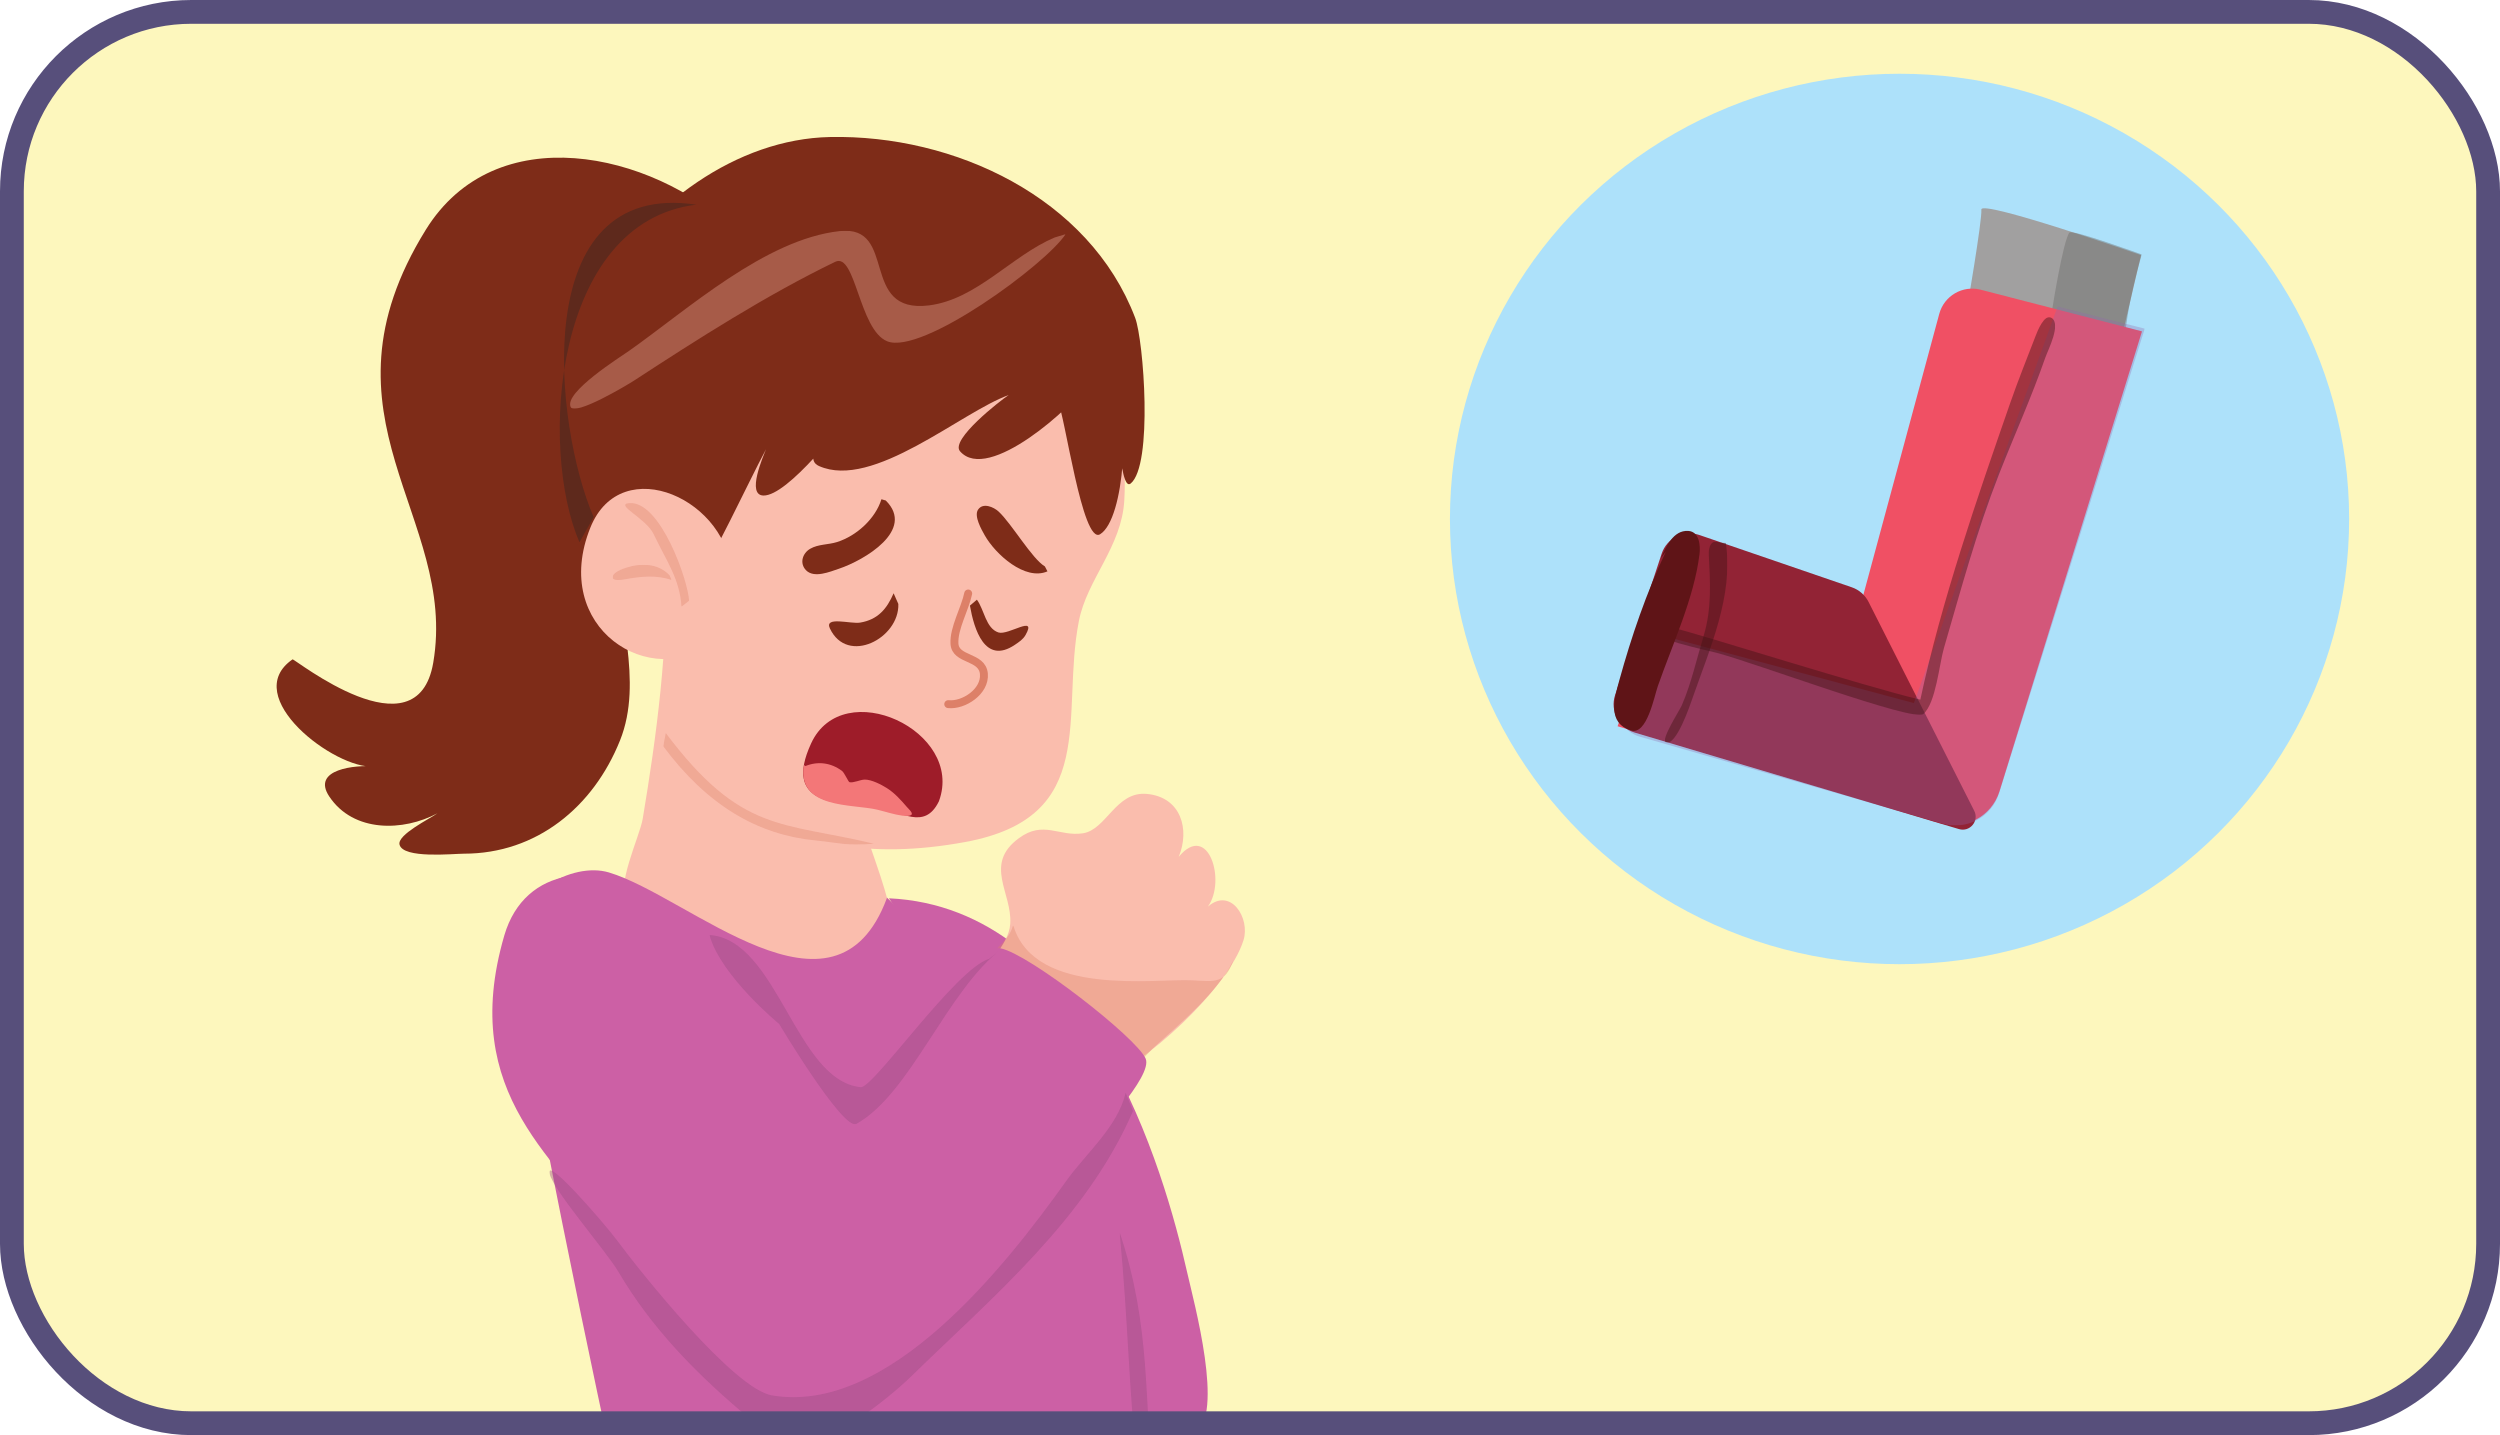 <?xml version="1.0" encoding="UTF-8"?>
<svg id="Layer_2" data-name="Layer 2" xmlns="http://www.w3.org/2000/svg" xmlns:xlink="http://www.w3.org/1999/xlink" viewBox="0 0 157.674 90.512">
  <defs>
    <style>
      .cls-1 {
        fill: #922335;
      }

      .cls-2 {
        fill: #ade1fa;
      }

      .cls-3 {
        clip-path: url(#clippath-20);
      }

      .cls-4 {
        clip-path: url(#clippath-11);
      }

      .cls-5 {
        clip-path: url(#clippath-16);
      }

      .cls-6 {
        clip-path: url(#clippath-33);
      }

      .cls-7 {
        fill: #f37778;
      }

      .cls-8 {
        clip-path: url(#clippath-32);
      }

      .cls-9 {
        fill: #686664;
      }

      .cls-10 {
        fill: #fabdad;
      }

      .cls-11 {
        clip-path: url(#clippath-2);
      }

      .cls-12 {
        clip-path: url(#clippath-13);
      }

      .cls-13 {
        fill: #dd8068;
      }

      .cls-14 {
        fill: #5f1417;
      }

      .cls-15 {
        clip-path: url(#clippath-25);
      }

      .cls-16 {
        fill: #7e2c18;
      }

      .cls-17 {
        clip-path: url(#clippath-15);
      }

      .cls-18 {
        stroke: #dd8068;
        stroke-linecap: round;
        stroke-linejoin: round;
        stroke-width: .5px;
      }

      .cls-18, .cls-19, .cls-20 {
        fill: none;
      }

      .cls-21 {
        clip-path: url(#clippath-6);
      }

      .cls-22 {
        clip-path: url(#clippath-26);
      }

      .cls-23 {
        fill: #9a4b82;
      }

      .cls-24 {
        clip-path: url(#clippath-7);
      }

      .cls-25 {
        clip-path: url(#clippath-21);
      }

      .cls-26 {
        fill: #c88170;
      }

      .cls-27 {
        clip-path: url(#clippath-34);
      }

      .cls-28 {
        clip-path: url(#clippath-1);
      }

      .cls-29 {
        clip-path: url(#clippath-4);
      }

      .cls-30 {
        clip-path: url(#clippath-36);
      }

      .cls-31 {
        clip-path: url(#clippath-27);
      }

      .cls-32 {
        fill: #9e1c29;
      }

      .cls-33 {
        fill: #fdf7bd;
      }

      .cls-34 {
        opacity: .45;
      }

      .cls-34, .cls-35, .cls-36, .cls-37, .cls-38 {
        isolation: isolate;
      }

      .cls-39 {
        clip-path: url(#clippath-12);
      }

      .cls-40 {
        clip-path: url(#clippath-24);
      }

      .cls-35 {
        opacity: .31;
      }

      .cls-41 {
        clip-path: url(#clippath-30);
      }

      .cls-42 {
        clip-path: url(#clippath-22);
      }

      .cls-43 {
        clip-path: url(#clippath-9);
      }

      .cls-44 {
        clip-path: url(#clippath);
      }

      .cls-36 {
        opacity: .34;
      }

      .cls-45 {
        fill: #5e291c;
      }

      .cls-46 {
        clip-path: url(#clippath-19);
      }

      .cls-47 {
        clip-path: url(#clippath-31);
      }

      .cls-48 {
        clip-path: url(#clippath-3);
      }

      .cls-49 {
        clip-path: url(#clippath-8);
      }

      .cls-37 {
        opacity: .41;
      }

      .cls-50 {
        fill: #a1a0a0;
      }

      .cls-20 {
        stroke: #574f7b;
        stroke-miterlimit: 10;
        stroke-width: 1.5px;
      }

      .cls-51 {
        clip-path: url(#clippath-29);
      }

      .cls-52 {
        clip-path: url(#clippath-18);
      }

      .cls-53 {
        clip-path: url(#clippath-14);
      }

      .cls-54 {
        clip-path: url(#clippath-17);
      }

      .cls-55 {
        fill: #9266ab;
      }

      .cls-56 {
        clip-path: url(#clippath-5);
      }

      .cls-38 {
        opacity: .55;
      }

      .cls-57 {
        clip-path: url(#clippath-10);
      }

      .cls-58 {
        clip-path: url(#clippath-23);
      }

      .cls-59 {
        fill: #cc60a5;
      }

      .cls-60 {
        fill: #431215;
      }

      .cls-61 {
        clip-path: url(#clippath-28);
      }

      .cls-62 {
        clip-path: url(#clippath-35);
      }

      .cls-63 {
        fill: #f05064;
      }
    </style>
    <clipPath id="clippath">
      <rect class="cls-19" x=".75" y=".75" width="156.174" height="89.012" rx="11.316" ry="11.316"/>
    </clipPath>
    <clipPath id="clippath-1">
      <rect class="cls-19" x="129.207" y="14.641" width="5.873" height="7.769"/>
    </clipPath>
    <clipPath id="clippath-2">
      <rect class="cls-19" x="129.021" y="14.161" width="6.106" height="8.924"/>
    </clipPath>
    <clipPath id="clippath-3">
      <rect class="cls-19" x="129.021" y="14.631" width="6.106" height="7.985"/>
    </clipPath>
    <clipPath id="clippath-4">
      <rect class="cls-19" x="101.945" y="19.327" width="33.324" height="32.735"/>
    </clipPath>
    <clipPath id="clippath-5">
      <rect class="cls-19" x="101.309" y="18.858" width="34.287" height="33.817"/>
    </clipPath>
    <clipPath id="clippath-6">
      <rect class="cls-19" x="101.779" y="18.858" width="33.817" height="33.348"/>
    </clipPath>
    <clipPath id="clippath-7">
      <rect class="cls-19" x="103.773" y="20.003" width="25.844" height="25.081"/>
    </clipPath>
    <clipPath id="clippath-8">
      <rect class="cls-19" x="103.188" y="19.327" width="27.242" height="26.302"/>
    </clipPath>
    <clipPath id="clippath-9">
      <rect class="cls-19" x="103.658" y="19.797" width="26.302" height="25.363"/>
    </clipPath>
    <clipPath id="clippath-10">
      <rect class="cls-19" x="105.004" y="34.158" width="3.942" height="12.676"/>
    </clipPath>
    <clipPath id="clippath-11">
      <rect class="cls-19" x="104.597" y="33.888" width="5.167" height="13.621"/>
    </clipPath>
    <clipPath id="clippath-12">
      <rect class="cls-19" x="104.597" y="33.888" width="4.697" height="13.151"/>
    </clipPath>
    <clipPath id="clippath-13">
      <rect class="cls-19" x="61.888" y="58.364" width="15.898" height="9.109"/>
    </clipPath>
    <clipPath id="clippath-14">
      <rect class="cls-19" x="61.669" y="57.906" width="16.439" height="9.863"/>
    </clipPath>
    <clipPath id="clippath-15">
      <rect class="cls-19" x="61.669" y="57.906" width="16.439" height="9.863"/>
    </clipPath>
    <clipPath id="clippath-16">
      <rect class="cls-19" x="34.651" y="68.916" width="36.808" height="22.299"/>
    </clipPath>
    <clipPath id="clippath-17">
      <rect class="cls-19" x="34.428" y="68.709" width="37.105" height="23.014"/>
    </clipPath>
    <clipPath id="clippath-18">
      <rect class="cls-19" x="34.428" y="68.709" width="37.105" height="22.545"/>
    </clipPath>
    <clipPath id="clippath-19">
      <rect class="cls-19" x="44.746" y="58.97" width="18.503" height="11.935"/>
    </clipPath>
    <clipPath id="clippath-20">
      <rect class="cls-19" x="44.291" y="58.845" width="19.257" height="12.681"/>
    </clipPath>
    <clipPath id="clippath-21">
      <rect class="cls-19" x="44.291" y="58.845" width="19.257" height="12.212"/>
    </clipPath>
    <clipPath id="clippath-22">
      <rect class="cls-19" x="35.953" y="14.553" width="31.253" height="11.221"/>
    </clipPath>
    <clipPath id="clippath-23">
      <rect class="cls-19" x="35.367" y="13.756" width="31.938" height="12.681"/>
    </clipPath>
    <clipPath id="clippath-24">
      <rect class="cls-19" x="35.837" y="14.225" width="31.469" height="11.742"/>
    </clipPath>
    <clipPath id="clippath-25">
      <rect class="cls-19" x="41.832" y="46.234" width="13.283" height="7.037"/>
    </clipPath>
    <clipPath id="clippath-26">
      <rect class="cls-19" x="41.473" y="46.164" width="14.091" height="7.515"/>
    </clipPath>
    <clipPath id="clippath-27">
      <rect class="cls-19" x="41.473" y="46.164" width="14.091" height="7.515"/>
    </clipPath>
    <clipPath id="clippath-28">
      <rect class="cls-19" x="39.427" y="31.726" width="4.034" height="6.535"/>
    </clipPath>
    <clipPath id="clippath-29">
      <rect class="cls-19" x="38.655" y="31.134" width="5.167" height="7.515"/>
    </clipPath>
    <clipPath id="clippath-30">
      <rect class="cls-19" x="39.125" y="31.604" width="4.697" height="7.045"/>
    </clipPath>
    <clipPath id="clippath-31">
      <rect class="cls-19" x="38.639" y="35.623" width="3.716" height=".96"/>
    </clipPath>
    <clipPath id="clippath-32">
      <rect class="cls-19" x="38.185" y="35.361" width="4.227" height="1.409"/>
    </clipPath>
    <clipPath id="clippath-33">
      <rect class="cls-19" x="38.185" y="35.361" width="4.227" height="1.409"/>
    </clipPath>
    <clipPath id="clippath-34">
      <rect class="cls-19" x="70.612" y="77.712" width="2.135" height="15.868"/>
    </clipPath>
    <clipPath id="clippath-35">
      <rect class="cls-19" x="70.562" y="77.275" width="2.348" height="16.439"/>
    </clipPath>
    <clipPath id="clippath-36">
      <rect class="cls-19" x="70.562" y="77.275" width="2.348" height="16.439"/>
    </clipPath>
  </defs>
  <g id="Layer_1-2" data-name="Layer 1">
    <g class="cls-44">
      <rect class="cls-33" x=".75" y=".75" width="156.174" height="89.012" rx="11.316" ry="11.316"/>
      <g>
        <ellipse class="cls-2" cx="119.803" cy="32.731" rx="28.356" ry="28.08"/>
        <g>
          <path class="cls-50" d="m124.009,19.755s1.015-5.882.954-6.537c-.06-.656,10.073,2.872,10.073,2.872l-1.442,6.135-9.586-2.469Z"/>
          <g class="cls-28">
            <g class="cls-37">
              <g class="cls-11">
                <g class="cls-48">
                  <path class="cls-9" d="m129.207,21.025c.205-1.55.924-5.92,1.318-6.365.176-.2,4.556,1.389,4.556,1.389,0,0-.217.744-.312,1.128-.302,1.218-.577,2.436-.711,3.684-.037.34-.079,1.178-.401,1.376-.995.614-3.167-.572-4.223-.773"/>
                </g>
              </g>
            </g>
          </g>
          <path class="cls-63" d="m117.449,37.785l4.86-17.991c.307-1.138,1.473-1.816,2.614-1.522l10.172,2.627-8.989,29.008c-.492,1.59-2.174,2.484-3.767,2.005l-20.318-6.107,4.004-11.592,11.423,3.571Z"/>
          <path class="cls-1" d="m104.802,34.919c.324-.985,1.391-1.515,2.372-1.178l9.617,3.299c.459.157.838.488,1.057.92l6.667,13.179c.324.64-.275,1.356-.962,1.152l-20.452-6.087c-1.006-.299-1.565-1.37-1.237-2.366l2.938-8.919Z"/>
          <g class="cls-29">
            <g class="cls-35">
              <g class="cls-56">
                <g class="cls-21">
                  <path class="cls-55" d="m135.269,20.729l-5.495-1.401-9.067,25.015-17.365-4.656-1.304,4.198c-.341,1.097.287,2.26,1.391,2.578l19.097,5.486c1.506.433,3.083-.415,3.552-1.911l9.191-29.309Z"/>
                </g>
              </g>
            </g>
          </g>
          <g class="cls-24">
            <g class="cls-34">
              <g class="cls-49">
                <g class="cls-43">
                  <path class="cls-60" d="m121.114,44.13c1.323-6.191,3.585-12.719,5.666-18.703.499-1.435,1.066-2.841,1.612-4.258.102-.266.543-1.399.993-1.122.636.392-.222,2.028-.391,2.516-.868,2.496-1.959,4.903-2.924,7.363-1.405,3.582-2.395,7.264-3.468,10.952-.298,1.024-.505,3.468-1.299,4.158-.6.522-10.63-3.236-13.018-3.857-.72-.187-4.17-.905-4.478-1.558-.305-.647,1.571-.058,1.79-.007,1.483.347,12.179,3.733,15.48,4.503"/>
                </g>
              </g>
            </g>
          </g>
          <g class="cls-57">
            <g class="cls-34">
              <g class="cls-4">
                <g class="cls-39">
                  <path class="cls-60" d="m108.848,34.245c.5,3.316-1.023,6.686-2.088,9.748-.154.443-1.041,3.088-1.693,2.823-.347-.141.864-2.014.999-2.323.606-1.393.952-2.969,1.39-4.423.506-1.682.408-3.351.317-5.069-.027-.513.153-1.042.734-.769"/>
                </g>
              </g>
            </g>
          </g>
          <path class="cls-14" d="m104.732,35.227c.334-.709.788-1.805,1.747-1.742.701.046.774.923.708,1.462-.341,2.797-1.713,5.697-2.634,8.344-.22.631-.684,3.092-1.683,2.78-1.529-.477-1.056-2.02-.736-3.18.76-2.752,1.705-5.509,2.927-8.094"/>
        </g>
        <g>
          <path class="cls-16" d="m46.319,14.491c-5.295-4.939-15.074-7.095-19.467.005-7.35,11.879,2.054,18.047.472,27.303-1.021,5.971-8.773-.283-8.873-.213-3.397,2.353,2.721,6.96,5.112,6.752-1.069-.099-3.964.15-2.793,1.901,1.527,2.285,4.67,2.205,6.819,1.056-.448.327-2.542,1.347-2.391,1.972.22.911,3.386.575,4.063.575,4.576,0,8.159-2.936,9.844-7.144,1.498-3.741-.203-8.096-.258-12.064-.11-7.968,2.757-14.237,8.705-19.321"/>
          <path class="cls-10" d="m52.61,17.982c-15.098,10.207-16.03,39.591,8.259,35.125,8.544-1.571,6.006-7.989,7.178-13.949.518-2.634,2.702-4.67,2.863-7.612.619-11.339-8.38-16.101-18.576-13.935"/>
          <path class="cls-16" d="m68.608,24.193c-.898,1.403-6.289,6.315-8.061,4.266-.629-.728,2.549-3.202,3.07-3.544-2.994,1.072-8.563,5.994-11.963,4.477-1.438-.642,1.835-3.383,2.375-3.82-.851,1.202-4.358,5.719-5.882,5.681-1.081-.027-.012-2.47.168-2.923-1.123,2.095-3.59,7.409-3.927,7.396-.537-.02-1.651-2.182-2.095-2.603-2.246-2.13-4.381.037-5.603,2.038-6.669-10.048,3.879-26.275,15.657-26.519,7.838-.162,16.36,3.811,19.248,11.405.534,1.406,1.136,9.299-.287,10.451-.746.604-.882-5.41-1.057-5.911,1.042,1.301.719,8.136-.869,9.108-1.121.686-2.229-7.594-2.664-8.361"/>
          <path class="cls-10" d="m46.135,36.39c-.049-4.819-6.935-8.006-8.902-3.111-2.538,6.316,3.799,10.356,7.884,7.188"/>
          <path class="cls-10" d="m41.952,35.372c.251,5.227-.565,11.18-1.417,16.274-.188,1.121-1.775,4.382-.952,5.244,1.467,1.536,13.845,5.635,16.098,3.218,2.137-2.292-2.809-8.838-1.535-12.342-3.766,3.36-9.636-6.027-10.939-9.62"/>
          <path class="cls-16" d="m55.592,31.487c-.383,1.232-1.567,2.31-2.801,2.7-.552.175-1.181.127-1.693.424-.485.281-.685.91-.267,1.349.504.529,1.508.102,2.088-.093,1.58-.532,4.832-2.428,2.947-4.3"/>
          <path class="cls-16" d="m65.901,35.725c-.817-.488-2.089-2.689-2.916-3.458-.312-.291-.996-.592-1.304-.117-.262.404.22,1.249.426,1.613.672,1.193,2.543,2.888,3.955,2.273"/>
          <path class="cls-16" d="m56.36,37.417c-.428.995-1.002,1.668-2.117,1.851-.594.098-2.275-.425-1.902.367,1.102,2.337,4.393.621,4.316-1.544"/>
          <path class="cls-16" d="m61.173,38.196c.261,1.491.943,3.742,2.827,2.477.258-.174.523-.345.68-.622.747-1.318-1.086.042-1.71-.162-.799-.261-.892-1.437-1.357-2.067"/>
          <path class="cls-59" d="m55.931,56.656c-3.275,8.799-12.467-.123-17.53-1.632-2.367-.705-5.933,1.473-6.011,3.996-.121,3.922,6.288,33.532,6.288,33.532,0,0,34.774-1.103,35.934-1.93,1.019-.726-1.631-7.785-2.022-8.915-4.04-11.676-7.957-16.714-16.66-25.106"/>
          <path class="cls-59" d="m56.064,56.655c12.663.584,17.383,17.274,18.803,23.566.436,1.933,2.379,9.023.488,10.191-1.424.88-6.264,1.39-7.163-.424-4.734-9.557-3.271-18.871-10.507-30.891"/>
          <path class="cls-10" d="m61.991,62.297c.016-1.659,1.628-2.561,1.725-4.038.128-1.948-1.704-3.749.552-5.401,1.545-1.132,2.525-.078,4.027-.302,1.485-.222,2.075-2.664,4.036-2.484,2.167.2,2.725,2.251,2.009,3.97,1.856-2.242,3.016,1.504,1.842,3.139,1.431-1.249,2.685.719,2.244,2.122-.954,3.038-6.227,7.859-9.177,9.025-.6.237-6.085-4.65-7.395-5.211"/>
          <g class="cls-12">
            <g class="cls-36">
              <g class="cls-53">
                <g class="cls-17">
                  <path class="cls-13" d="m63.927,58.427c1.387,4.455,8.953,3.282,11.26,3.401,1.421.073,2.071.245,2.599-1.259-.96,1.996-3.353,3.978-4.959,5.438-.435.395-1.336,1.594-2.014,1.455-.736-.151-1.308-.894-1.855-1.343-1.095-.897-2.31-1.651-3.433-2.511-.611-.467-1.641-1.257-2.333-1.555-.343-.147-1.151-.312-1.291-.721-.095-.278.395-.716.53-.934.503-.814,1.221-1.105,1.46-2.034"/>
                </g>
              </g>
            </g>
          </g>
          <path class="cls-59" d="m54.082,71.273c-3.064-6.118-7.416-10.578-12.832-14.548-3.321-2.434-8.147-2.176-9.445,2.278-2.947,10.115,3.456,14.177,7.168,19.493,1.668,2.39,2.554,3.36,4.821,5.255,2.048,1.712,4.74,5.482,7.917,4.804,5.837-1.244,13.327-11.069,16.599-15.855.673-.984,4.442-4.823,3.943-5.939-.598-1.338-7.345-6.59-9.134-6.947-.939-.187-1.673,1.836-1.997,2.475-1.513,2.99-5.399,7.198-6.898,9.34"/>
          <g class="cls-5">
            <g class="cls-37">
              <g class="cls-54">
                <g class="cls-52">
                  <path class="cls-23" d="m70.997,68.916c-.5,2.156-2.507,3.823-3.742,5.557-3.887,5.457-11.262,14.783-18.574,13.533-2.4-.41-8.238-7.71-9.821-9.849-.611-.826-4.429-5.283-4.2-4.151.215,1.061,3.545,4.848,4.362,6.236,2.015,3.42,4.705,6.198,7.708,8.762,1.061.906,1.659,2.049,3.15,2.201,2.142.218,6.117-2.961,7.59-4.4,5.146-5.024,11.041-9.924,13.989-16.732"/>
                </g>
              </g>
            </g>
          </g>
          <g class="cls-46">
            <g class="cls-37">
              <g class="cls-3">
                <g class="cls-25">
                  <path class="cls-23" d="m63.249,59.78c-3.525,2.643-5.782,9.17-9.236,11.102-.828.463-4.873-6.302-4.873-6.302,0,0-3.682-3.023-4.395-5.609,4.316.29,5.418,9.187,9.541,9.598.794.079,5.987-7.462,8.095-8.095"/>
                </g>
              </g>
            </g>
          </g>
          <path class="cls-45" d="m36.546,34.199c-2.561-5.892-1.652-20.206,7.372-21.29-10.713-1.617-8.938,14.035-6.477,19.705"/>
          <g class="cls-42">
            <g class="cls-38">
              <g class="cls-58">
                <g class="cls-40">
                  <path class="cls-26" d="m67.206,14.77c-1.236,1.901-9.067,7.648-11.255,6.753-1.776-.727-1.989-5.633-3.275-5.011-4.337,2.099-8.675,4.874-12.701,7.501-.382.249-3.734,2.261-3.992,1.645-.388-.928,3.104-3.117,3.691-3.53,3.676-2.587,8.583-7.039,13.287-7.553,3.702-.405,1.189,5.238,5.629,4.686,3.011-.375,5.226-3.146,7.926-4.283"/>
                </g>
              </g>
            </g>
          </g>
          <g class="cls-15">
            <g class="cls-36">
              <g class="cls-22">
                <g class="cls-31">
                  <path class="cls-13" d="m41.99,46.234c4.775,6.351,7.34,5.585,13.124,6.979-1.727.156-1.999-.039-3.717-.21-3.606-.36-6.782-2.194-9.566-5.936"/>
                </g>
              </g>
            </g>
          </g>
          <g class="cls-61">
            <g class="cls-36">
              <g class="cls-51">
                <g class="cls-41">
                  <path class="cls-13" d="m43.46,37.889c-.052-1.243-1.807-6.326-3.779-6.158-.959.081,1.068.949,1.546,1.959.799,1.686,1.647,2.813,1.754,4.572"/>
                </g>
              </g>
            </g>
          </g>
          <path class="cls-32" d="m59.22,50.527c1.627-4.422-6.052-8.003-8.062-3.643-1.804,3.915,1.659,3.771,4.195,4.068,1.471.173,2.936,1.461,3.855-.397"/>
          <path class="cls-7" d="m50.8,48.313c.777-.314,1.6-.218,2.306.309.148.111.399.693.469.71.253.062.685-.162.965-.164.424-.003,1.036.311,1.39.534.492.309.895.759,1.27,1.198.067.078.382.359.295.475-.086.115-.456.086-.58.07-.532-.072-1.055-.251-1.575-.376-1.589-.382-5.069-.021-4.641-2.819"/>
          <path class="cls-18" d="m61.064,37.431c-.201.971-.922,2.193-.867,3.165.06,1.066,1.753.76,1.856,1.9.101,1.124-1.283,2.019-2.248,1.914"/>
          <g class="cls-47">
            <g class="cls-36">
              <g class="cls-8">
                <g class="cls-6">
                  <path class="cls-13" d="m42.224,36.281c-.704-.755-1.786-.78-2.724-.479-.234.076-.847.289-.86.6-.012.276.636.159.778.133.991-.179,1.958-.289,2.938.044"/>
                </g>
              </g>
            </g>
          </g>
        </g>
        <g class="cls-27">
          <g class="cls-37">
            <g class="cls-62">
              <g class="cls-30">
                <path class="cls-23" d="m72.748,93.58c-.613-5.194-.127-9.875-2.135-15.868.56,5.861.559,9.832,1.154,15.181"/>
              </g>
            </g>
          </g>
        </g>
      </g>
    </g>
    <rect class="cls-20" x=".75" y=".75" width="156.174" height="89.012" rx="11.316" ry="11.316"/>
  </g>
</svg>
